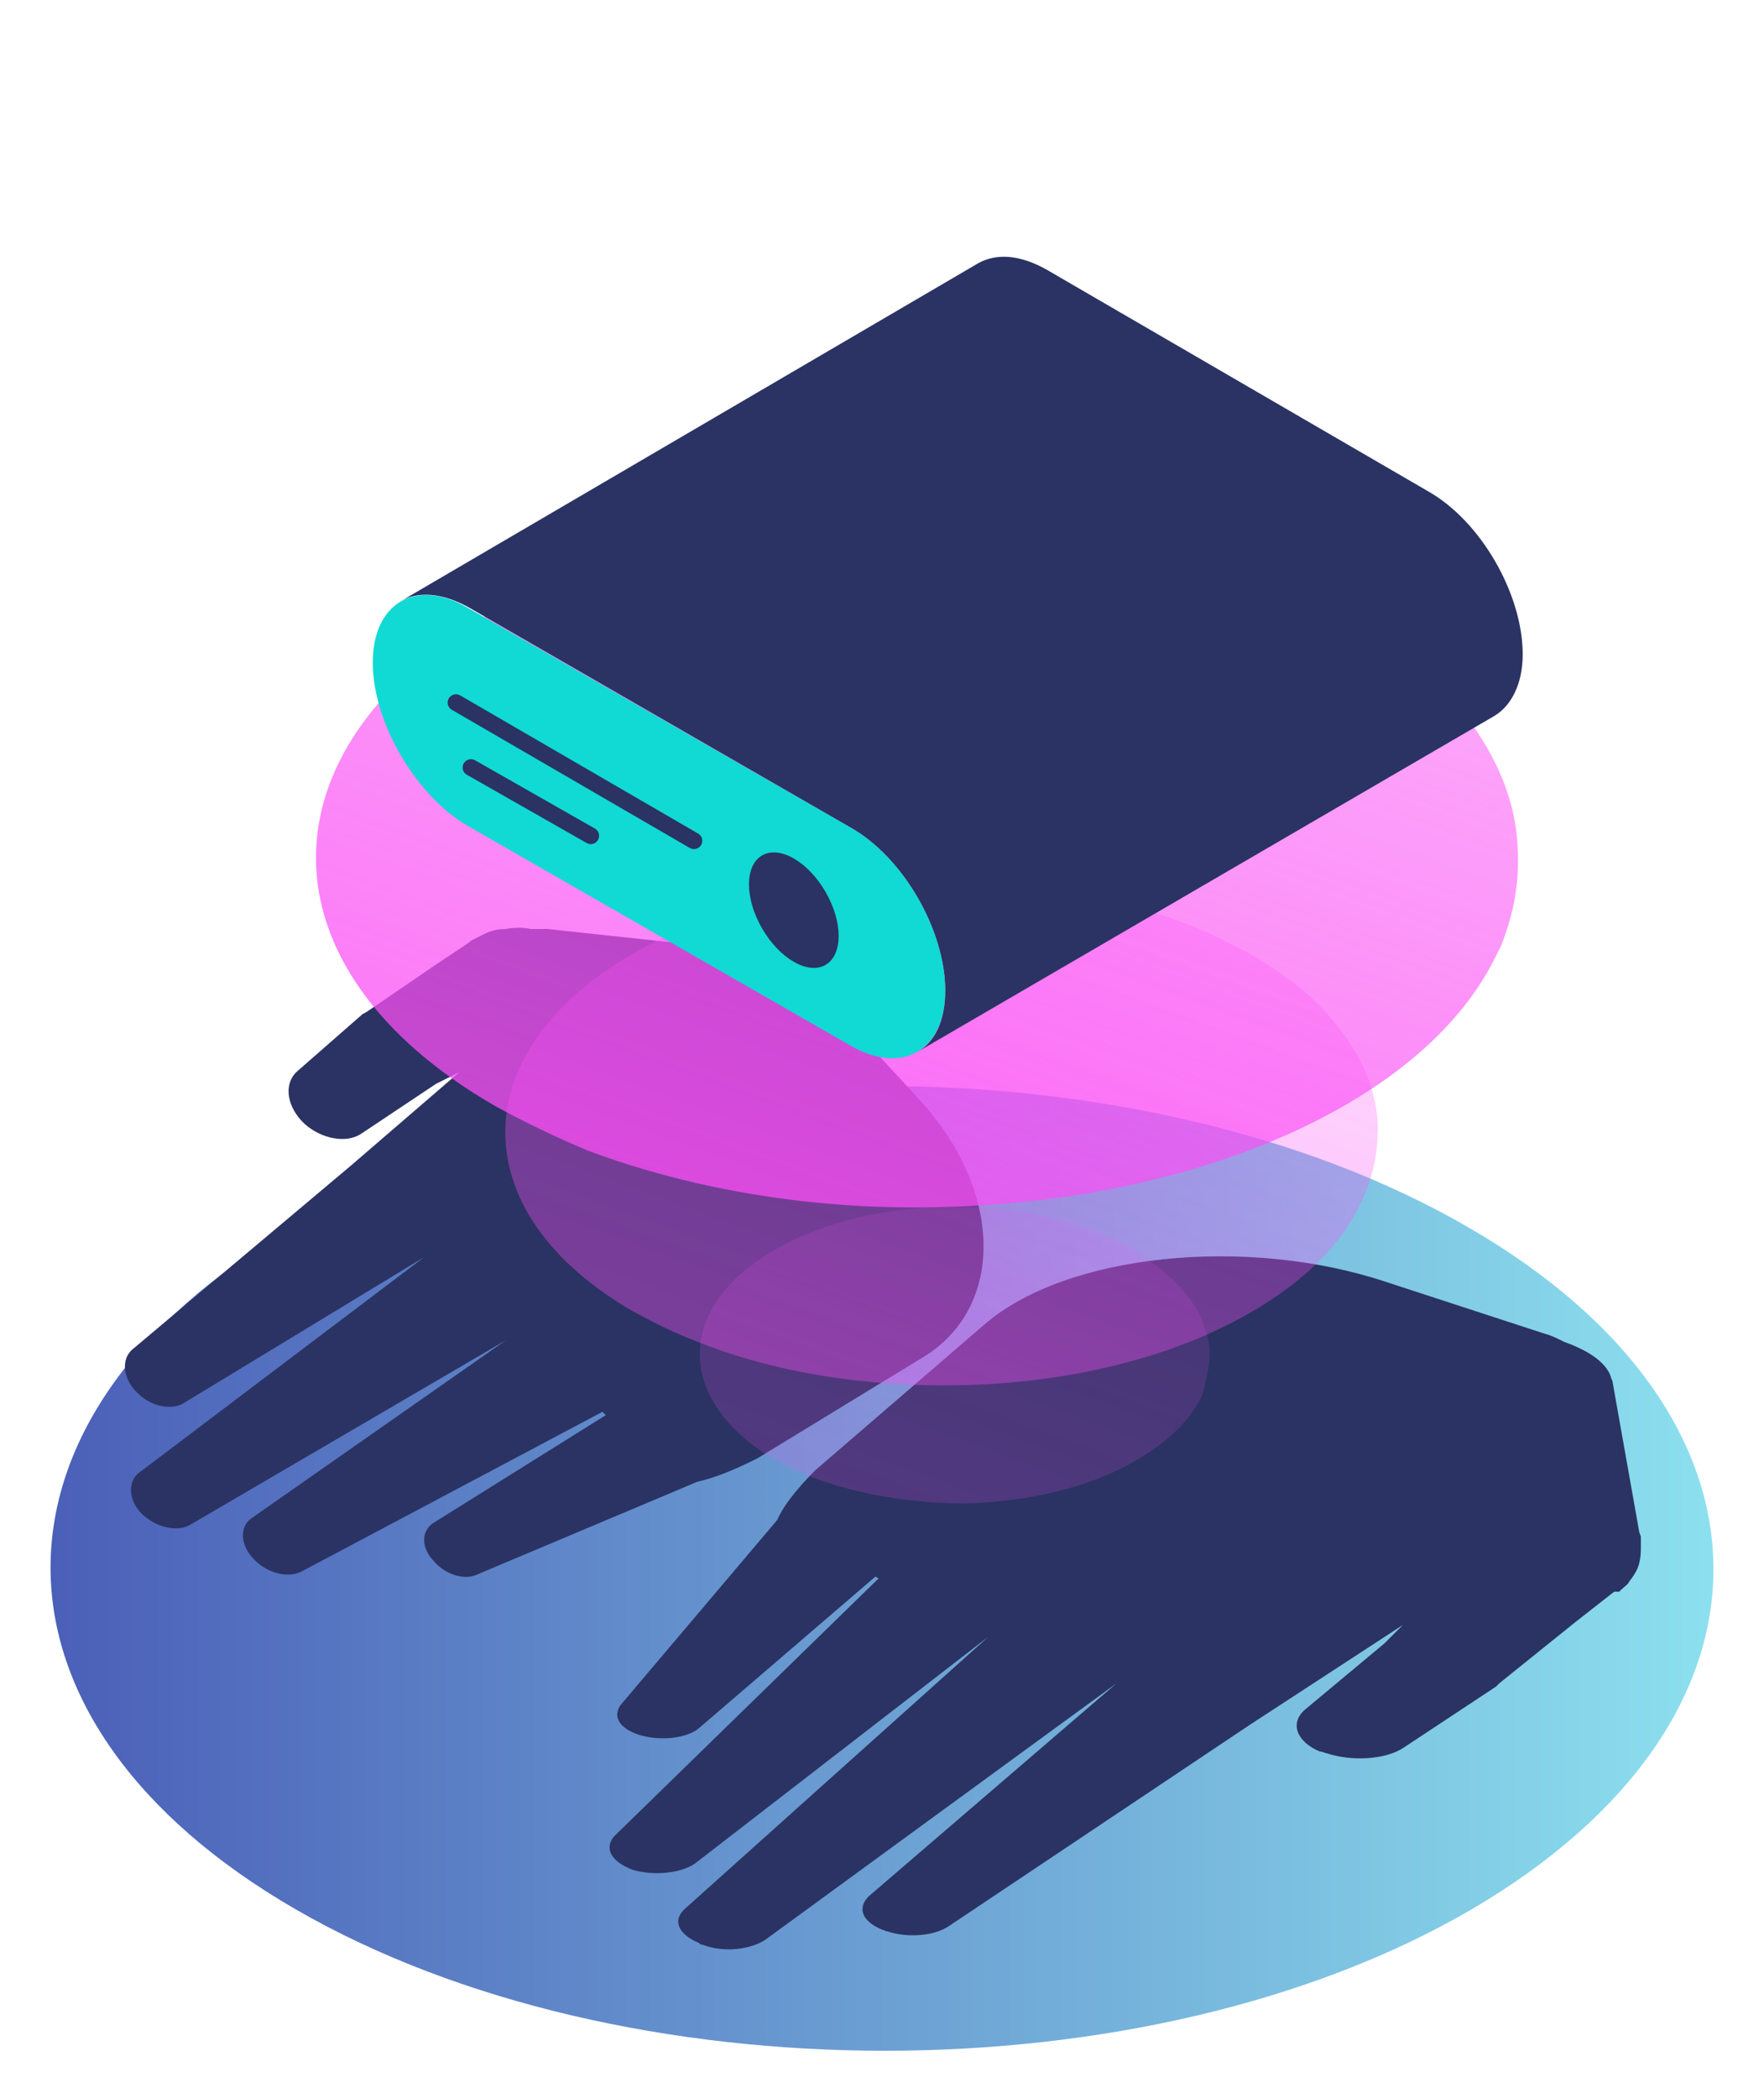 <svg enable-background="new 0 0 106 126" height="126" viewBox="0 0 106 126" width="106" xmlns="http://www.w3.org/2000/svg" xmlns:xlink="http://www.w3.org/1999/xlink"><linearGradient id="a" gradientUnits="userSpaceOnUse" x1="3" x2="103" y1="94.222" y2="94.222"><stop offset="0" stop-color="#4b5fb8"/><stop offset="1" stop-color="#8ce0ee"/></linearGradient><linearGradient id="b"><stop offset=".002" stop-color="#fa4ff4" stop-opacity=".8"/><stop offset="1" stop-color="#fc51f6" stop-opacity=".2"/></linearGradient><linearGradient id="c" gradientUnits="userSpaceOnUse" x1="53.027" x2="68.513" xlink:href="#b" y1="93.245" y2="50.698"/><linearGradient id="d" gradientUnits="userSpaceOnUse" x1="49.137" x2="75.663" xlink:href="#b" y1="88.29" y2="15.412"/><linearGradient id="e" gradientUnits="userSpaceOnUse" x1="44.958" x2="81.458" xlink:href="#b" y1="79.455" y2="-20.83"/><path d="m88.2 73.7c19.6 11.3 19.7 29.6.2 41-19.4 11.3-51 11.3-70.6 0-19.6-11.3-19.7-29.6-.2-41 19.4-11.3 51.1-11.3 70.6 0z" fill="url(#a)"/><path d="m92.8 80.1c.4.1.8.3 1.2.5 1.4.5 2.5 1.2 2.8 2.1 0 .1.1.2.1.3l1.6 9 .1.3v.2.3c0 .4 0 .7-.1 1.1s-.3.7-.6 1.1c-.1.2-.3.3-.5.5l-.1.1h-.3l-2.3 1.8-4.6 3.7-.2.2-5.6 3.7c-1.1.7-3.1.8-4.6.3-.1 0-.2-.1-.4-.1-1.4-.6-1.8-1.7-.9-2.5l4.8-4-.2.2 1.3-1.3-9.2 6-18.1 12.1c-.9.6-2.5.7-3.7.3-.1 0-.2-.1-.3-.1-1.2-.5-1.5-1.3-.8-2l14.9-12.8-21.1 15.4c-.9.6-2.5.8-3.8.3-.1 0-.1 0-.2-.1-1.2-.5-1.6-1.3-.9-2l18.3-16.4-17.6 13.6c-.8.6-2.5.8-3.8.4-1.3-.5-1.7-1.3-1.1-2l15.9-15.5-.2-.1-10.6 9.1c-.7.6-2.3.8-3.6.4-1.2-.4-1.6-1.1-1.1-1.8l9.4-11.1c.3-.7 1-1.7 2.3-3l10.1-8.7c4.9-4.3 15.8-5.4 24.2-2.6z" fill="#2a3363"/><path d="m55.2 66c5.1 5.5 5.2 12.5.3 15.5l-10 6.1c-1.6.8-2.7 1.2-3.6 1.4l-13.3 5.6c-.7.3-1.8 0-2.5-.8-.8-.8-.8-1.8-.1-2.3l10.4-6.5-.2-.2-18.1 9.6c-.8.4-2 .1-2.8-.7-.9-.9-.9-2-.2-2.5l15.3-10.7-19 11.1c-.7.4-1.9.2-2.8-.6 0 0-.1-.1-.1-.1-.8-.8-.8-1.9-.2-2.4l17.2-13-14.5 8.8c-.7.4-1.9.2-2.7-.6-.1-.1-.1-.1-.2-.2-.7-.8-.8-1.8-.2-2.4l13.2-11.1 6.5-5.6-1.6.8.2-.1-4.5 3c-.9.6-2.4.3-3.4-.6-.1-.1-.2-.2-.2-.2-.9-1-1-2.2-.3-2.9l4-3.5.2-.1 4.1-2.8 2.1-1.4.1-.1.2-.1.6-.3c.4-.2.8-.3 1.3-.3.5-.1 1-.1 1.5 0h.4.2.4l12.1 1.3c.1 0 .3 0 .4.1 1.2.2 2.4.9 3.2 1.8.3.3.6.5.9.8z" fill="#2a3363"/><path d="m72.7 81.2c-.1-1.3-.6-2.5-1.6-3.7-.7-.8-1.7-1.6-2.9-2.4-6-3.5-15.7-3.5-21.7 0s-5.9 9.1.1 12.6c.7.4 1.6.8 2.4 1.1 2.7 1 5.9 1.5 9 1.5 3.7-.1 7.4-.9 10.3-2.6 1.9-1.1 3.2-2.4 3.9-3.8 0-.1.1-.2.1-.3.2-.8.4-1.6.4-2.4z" fill="url(#c)" opacity=".25"/><path d="m82.8 67.6c-.1-2.2-1-4.3-2.7-6.3-1.2-1.5-2.9-2.8-5-4-10.3-5.9-26.9-5.9-37.1 0s-10.2 15.6.1 21.5c1.3.7 2.7 1.4 4.1 1.9 4.6 1.8 10 2.6 15.4 2.5 6.4-.1 12.8-1.6 17.6-4.4 3.3-1.9 5.5-4.2 6.6-6.6.1-.1.1-.3.2-.4.6-1.5.8-2.8.8-4.2z" fill="url(#d)" opacity=".5"/><path d="m91.2 51c-.1-3-1.4-6-3.7-8.7-1.7-2-4-3.9-6.9-5.5-14.1-8.2-37-8.2-51.1 0s-14 21.4.2 29.6c1.8 1 3.7 1.9 5.6 2.7 6.4 2.4 13.8 3.6 21.2 3.4 8.8-.2 17.5-2.2 24.3-6.1 4.5-2.6 7.5-5.7 9.1-9 .1-.2.2-.4.3-.6.8-2 1.1-3.9 1-5.8z" fill="url(#e)"/><g enable-background="new"><path d="m85.8 29.5-22.9-13.3c-1.6-.9-3-1-4.1-.4l-34.7 20.3c1-.6 2.5-.5 4.1.4l22.9 13.2c3.2 1.8 5.7 6.2 5.7 9.8 0 1.8-.6 3.1-1.7 3.7l34.7-20.2c1-.6 1.7-1.9 1.7-3.7 0-3.6-2.5-8-5.7-9.8z" fill="#2a3363"/><path d="m51.1 49.7c3.2 1.8 5.7 6.2 5.7 9.8s-2.6 5.1-5.7 3.3l-23-13.2c-3.1-1.8-5.7-6.2-5.7-9.8s2.6-5.1 5.7-3.3z" fill="#10dad3"/></g><ellipse cx="47.7" cy="54.6" fill="#2a3363" rx="2.2" ry="3.8" transform="matrix(.865 -.502 .502 .865 -20.969 31.384)"/><g fill="none" stroke="#2a3363" stroke-linecap="round" stroke-miterlimit="10"><path d="m27.4 42.2 14.3 8.3"/><path d="m28.3 46.1 7.2 4.1"/></g></svg>